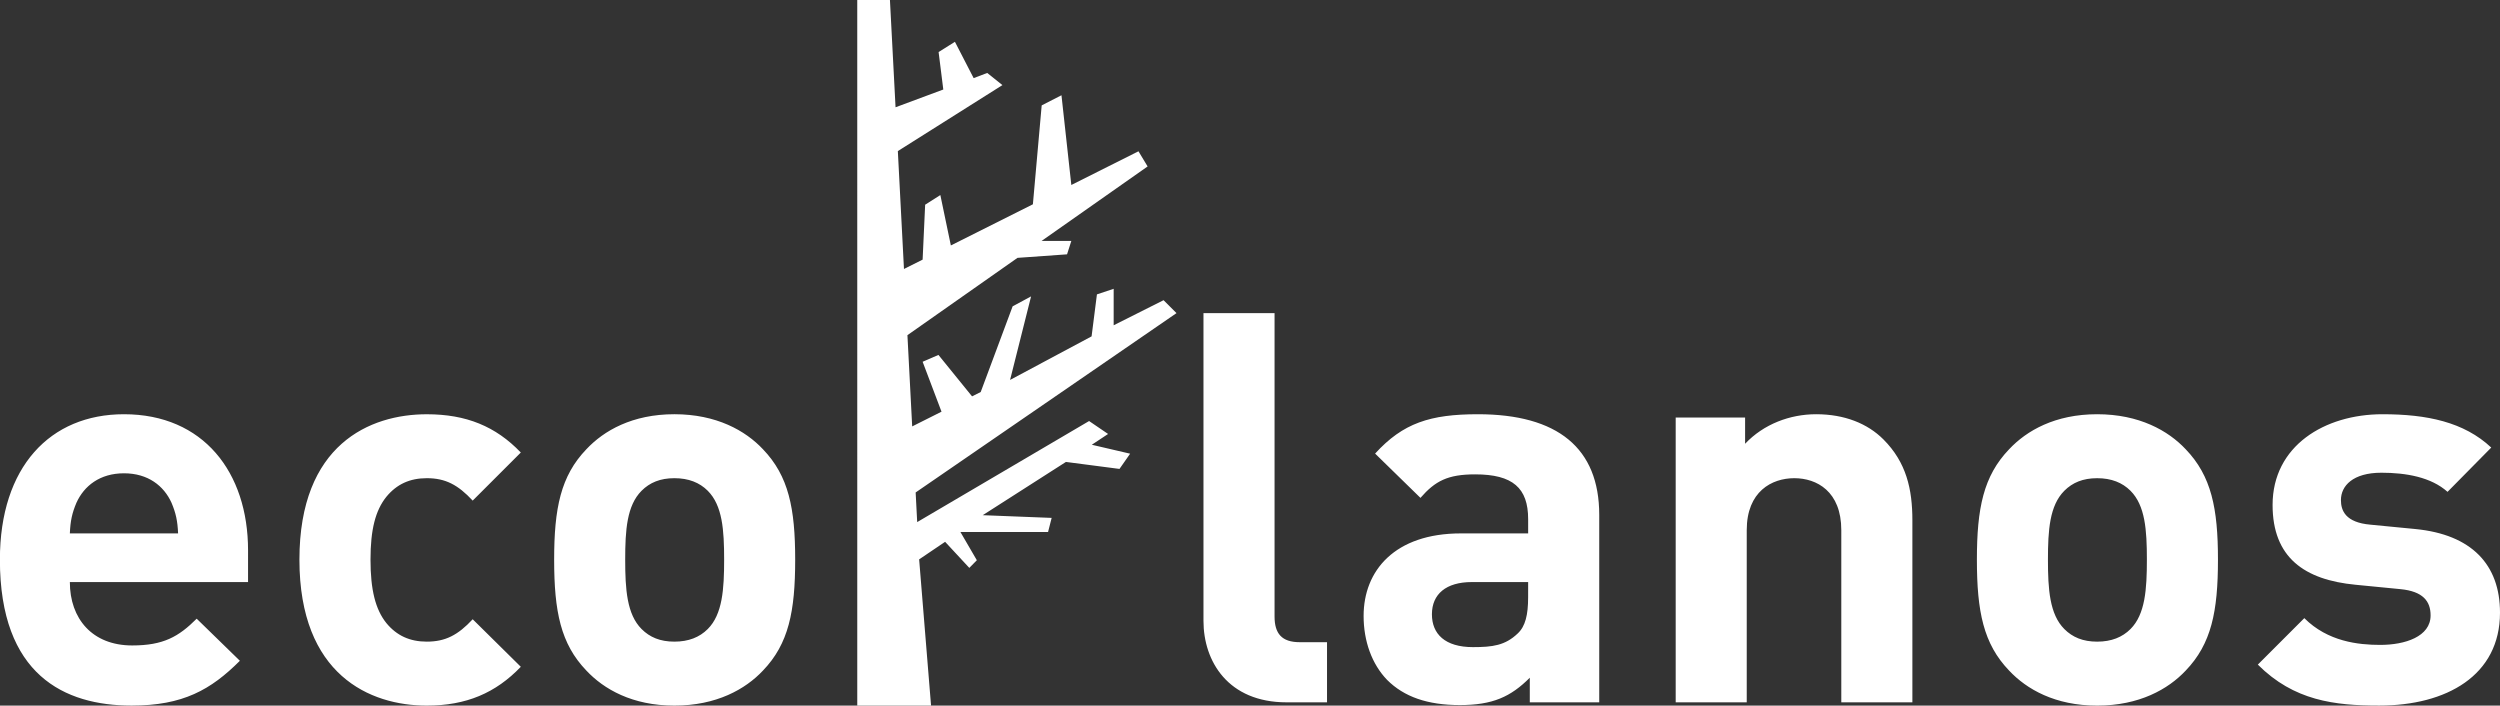 <?xml version="1.0" encoding="UTF-8" standalone="no"?>
<svg
   xmlns:dc="http://purl.org/dc/elements/1.1/"
   xmlns:cc="http://creativecommons.org/ns#"
   xmlns:rdf="http://www.w3.org/1999/02/22-rdf-syntax-ns#"
   xmlns:svg="http://www.w3.org/2000/svg"
   xmlns="http://www.w3.org/2000/svg"
   xmlns:sodipodi="http://sodipodi.sourceforge.net/DTD/sodipodi-0.dtd"
   xmlns:inkscape="http://www.inkscape.org/namespaces/inkscape"
   version="1.1"
   id="svg63401"
   viewBox="0 0 545.603 153.991"
   height="164.257"
   width="581.976"
   sodipodi:docname="ecoplanos_logo.svg"
   inkscape:version="0.92.2 (5c3e80d, 2017-08-06)">
  <rect x="0" y="0" width="545.603" height="153.991" fill="#333333" stroke="none"/>
  <sodipodi:namedview
     pagecolor="#ffffff"
     bordercolor="#666666"
     borderopacity="1"
     objecttolerance="10"
     gridtolerance="10"
     guidetolerance="10"
     inkscape:pageopacity="0"
     inkscape:pageshadow="2"
     inkscape:window-width="640"
     inkscape:window-height="480"
     id="namedview15"
     showgrid="false"
     inkscape:zoom="0.48799231"
     inkscape:cx="290.98819"
     inkscape:cy="82.128738"
     inkscape:window-x="0"
     inkscape:window-y="25"
     inkscape:window-maximized="0"
     inkscape:current-layer="svg63401" />
  <defs
     id="defs63403" />
  <g
     transform="translate(-125.77,-722.333)"
     id="layer1"
     style="fill:#ffffff">
    <g
       style="fill:#ffffff"
       transform="matrix(-7.469,0,0,-7.469,367.612,817.041)"
       id="g23345" />
    <g
       style="fill:#ffffff"
       transform="matrix(-7.469,0,0,-7.469,164.659,838.745)"
       id="g23349" />
    <g
       style="fill:#ffffff"
       transform="matrix(-7.469,0,0,-7.469,239.45,867.851)"
       id="g23353" />
    <g
       style="fill:#ffffff"
       transform="matrix(-7.469,0,0,-7.469,283.822,844.471)"
       id="g23357" />
    <g
       style="fill:#ffffff"
       transform="matrix(-7.469,0,0,-7.469,415.39,875.606)"
       id="g23361" />
    <g
       style="fill:#ffffff"
       transform="matrix(-7.469,0,0,-7.469,543.144,875.606)"
       id="g23369" />
    <g
       style="fill:#ffffff"
       transform="matrix(-7.469,0,0,-7.469,594.315,844.471)"
       id="g23373" />
    <g
       style="fill:#ffffff"
       transform="matrix(-7.469,0,0,-7.469,671.373,856.041)"
       id="g23377">
      <path
         d="m 0,0 c 0,1.406 0.831,2.284 2.476,2.444 l 1.31,0.127 C 4.52,2.635 4.648,2.987 4.648,3.29 4.648,3.706 4.297,4.089 3.466,4.089 2.747,4.089 2.013,3.961 1.533,3.53 L 0.256,4.824 c 0.798,0.75 1.884,0.974 3.178,0.974 1.693,0 3.211,-0.926 3.211,-2.651 0,-1.534 -0.927,-2.189 -2.428,-2.332 L 2.907,0.687 C 2.252,0.623 2.028,0.335 2.028,-0.08 c 0,-0.623 0.751,-0.862 1.47,-0.862 0.639,0 1.533,0.095 2.22,0.782 L 7.076,-1.518 C 6.022,-2.572 4.84,-2.715 3.53,-2.715 1.565,-2.715 0,-1.837 0,0 m 10.318,1.549 c 0,-0.863 0.048,-1.597 0.479,-2.028 0.24,-0.24 0.559,-0.368 0.974,-0.368 0.416,0 0.719,0.128 0.959,0.368 0.431,0.431 0.479,1.165 0.479,2.028 0,0.863 -0.048,1.581 -0.479,2.013 -0.24,0.239 -0.543,0.367 -0.959,0.367 -0.415,0 -0.734,-0.128 -0.974,-0.367 -0.431,-0.432 -0.479,-1.15 -0.479,-2.013 m -2.077,0 c 0,1.501 0.192,2.444 0.943,3.226 0.511,0.544 1.358,1.023 2.587,1.023 1.23,0 2.061,-0.479 2.572,-1.023 0.751,-0.782 0.942,-1.725 0.942,-3.226 0,-1.517 -0.191,-2.46 -0.942,-3.242 -0.511,-0.544 -1.342,-1.023 -2.572,-1.023 -1.229,0 -2.076,0.479 -2.587,1.023 -0.751,0.782 -0.943,1.725 -0.943,3.242 m 8.929,-4.169 v 5.319 c 0,0.91 0.176,1.693 0.847,2.364 0.463,0.463 1.134,0.735 1.964,0.735 0.767,0 1.534,-0.288 2.077,-0.863 v 0.767 h 2.028 v -8.322 h -2.076 v 5.031 c 0,1.134 -0.735,1.518 -1.39,1.518 -0.655,0 -1.373,-0.384 -1.373,-1.518 v -5.031 z m 11.228,3.067 c 0,-0.511 0.08,-0.846 0.303,-1.054 0.368,-0.352 0.735,-0.4 1.31,-0.4 0.815,0 1.198,0.384 1.198,0.959 0,0.591 -0.415,0.942 -1.166,0.942 H 28.397 Z M 26.32,-2.62 v 5.479 c 0,1.949 1.214,2.939 3.546,2.939 1.39,0 2.189,-0.256 3.003,-1.15 l -1.325,-1.294 c -0.432,0.495 -0.799,0.687 -1.598,0.687 -1.102,0 -1.549,-0.399 -1.549,-1.31 v -0.415 h 1.965 c 1.932,0 2.843,-1.086 2.843,-2.412 0,-0.735 -0.24,-1.406 -0.687,-1.869 -0.495,-0.495 -1.182,-0.735 -2.125,-0.735 -0.958,0 -1.485,0.24 -2.044,0.799 v -0.719 z m 7.954,1.995e-4 v 1.757 h 0.799 c 0.527,0 0.734,0.256 0.734,0.751 V 8.753 h 2.077 v -8.993 c 0,-1.182 -0.719,-2.38 -2.428,-2.38 z m 17.616,4.169 c 0,-0.863 0.048,-1.597 0.479,-2.028 0.24,-0.24 0.559,-0.368 0.975,-0.368 0.415,0 0.718,0.128 0.958,0.368 0.431,0.431 0.479,1.165 0.479,2.028 0,0.863 -0.048,1.581 -0.479,2.013 -0.24,0.239 -0.543,0.367 -0.958,0.367 -0.416,0 -0.735,-0.128 -0.975,-0.367 -0.431,-0.432 -0.479,-1.15 -0.479,-2.013 m -2.076,0 c 0,1.501 0.191,2.444 0.942,3.226 0.511,0.544 1.358,1.023 2.588,1.023 1.229,0 2.06,-0.479 2.571,-1.023 0.751,-0.782 0.942,-1.725 0.942,-3.226 0,-1.517 -0.191,-2.46 -0.942,-3.242 -0.511,-0.544 -1.342,-1.023 -2.571,-1.023 -1.23,0 -2.077,0.479 -2.588,1.023 -0.751,0.782 -0.942,1.725 -0.942,3.242 m 8.017,-3.131 1.406,1.389 c 0.431,-0.463 0.798,-0.654 1.341,-0.654 0.496,0 0.879,0.175 1.182,0.543 0.32,0.399 0.463,0.974 0.463,1.853 0,0.878 -0.143,1.437 -0.463,1.836 -0.303,0.368 -0.686,0.544 -1.182,0.544 -0.543,0 -0.91,-0.192 -1.341,-0.655 l -1.406,1.405 c 0.735,0.767 1.597,1.118 2.747,1.118 1.662,0 3.722,-0.878 3.722,-4.248 0,-3.371 -2.06,-4.265 -3.722,-4.265 -1.15,0 -2.012,0.367 -2.747,1.134 m 10.014,3.897 h 3.163 c -0.016,0.367 -0.064,0.591 -0.192,0.895 -0.224,0.495 -0.687,0.862 -1.39,0.862 -0.702,0 -1.166,-0.367 -1.389,-0.862 -0.128,-0.304 -0.176,-0.528 -0.192,-0.895 m -2.044,-1.422 V 1.821 c 0,2.284 1.309,3.977 3.625,3.977 2.157,0 3.626,-1.533 3.626,-4.249 0,-3.37 -1.885,-4.264 -3.849,-4.264 -1.502,0 -2.316,0.463 -3.163,1.309 l 1.262,1.23 c 0.527,-0.527 0.974,-0.782 1.885,-0.782 1.166,0 1.821,0.782 1.821,1.852 z m -25.13,4.328 0.555,0.378 5.023,-2.953 0.045,0.866 -7.622,5.24 0.378,0.378 1.458,-0.733 v 1.066 l 0.489,-0.163 0.156,-1.227 2.382,-1.273 -0.614,2.441 0.539,-0.29 0.933,-2.504 0.253,-0.127 0.982,1.211 0.462,-0.2 -0.552,-1.459 0.857,-0.43 0.139,2.666 -3.216,2.259 -1.448,0.103 -0.125,0.391 h 0.87 l -3.099,2.177 0.267,0.443 2.333,-1.171 -0.371,0.186 0.288,2.622 0.578,-0.296 0.257,-2.89 2.661,-1.335 -0.264,0.132 0.307,1.473 0.444,-0.282 0.074,-1.605 0.545,-0.273 0.179,3.445 -3.056,1.928 0.444,0.355 0.397,-0.151 0.547,1.061 0.477,-0.299 -0.137,-1.095 1.395,-0.519 0.164,3.135 h 0.955 V -2.715 h -2.156 l 0.348,4.272 -0.759,0.513 -0.707,-0.762 -0.22,0.224 0.48,0.825 h -2.561 l -0.105,0.412 2.014,0.079 -2.431,1.556 v 0 l -1.565,-0.204 -0.311,0.445 1.12,0.261 z"
         style="fill:#ffffff;fill-opacity:1;fill-rule:nonzero;stroke:none"
         id="path23379" />
    </g>
  </g>
</svg>
